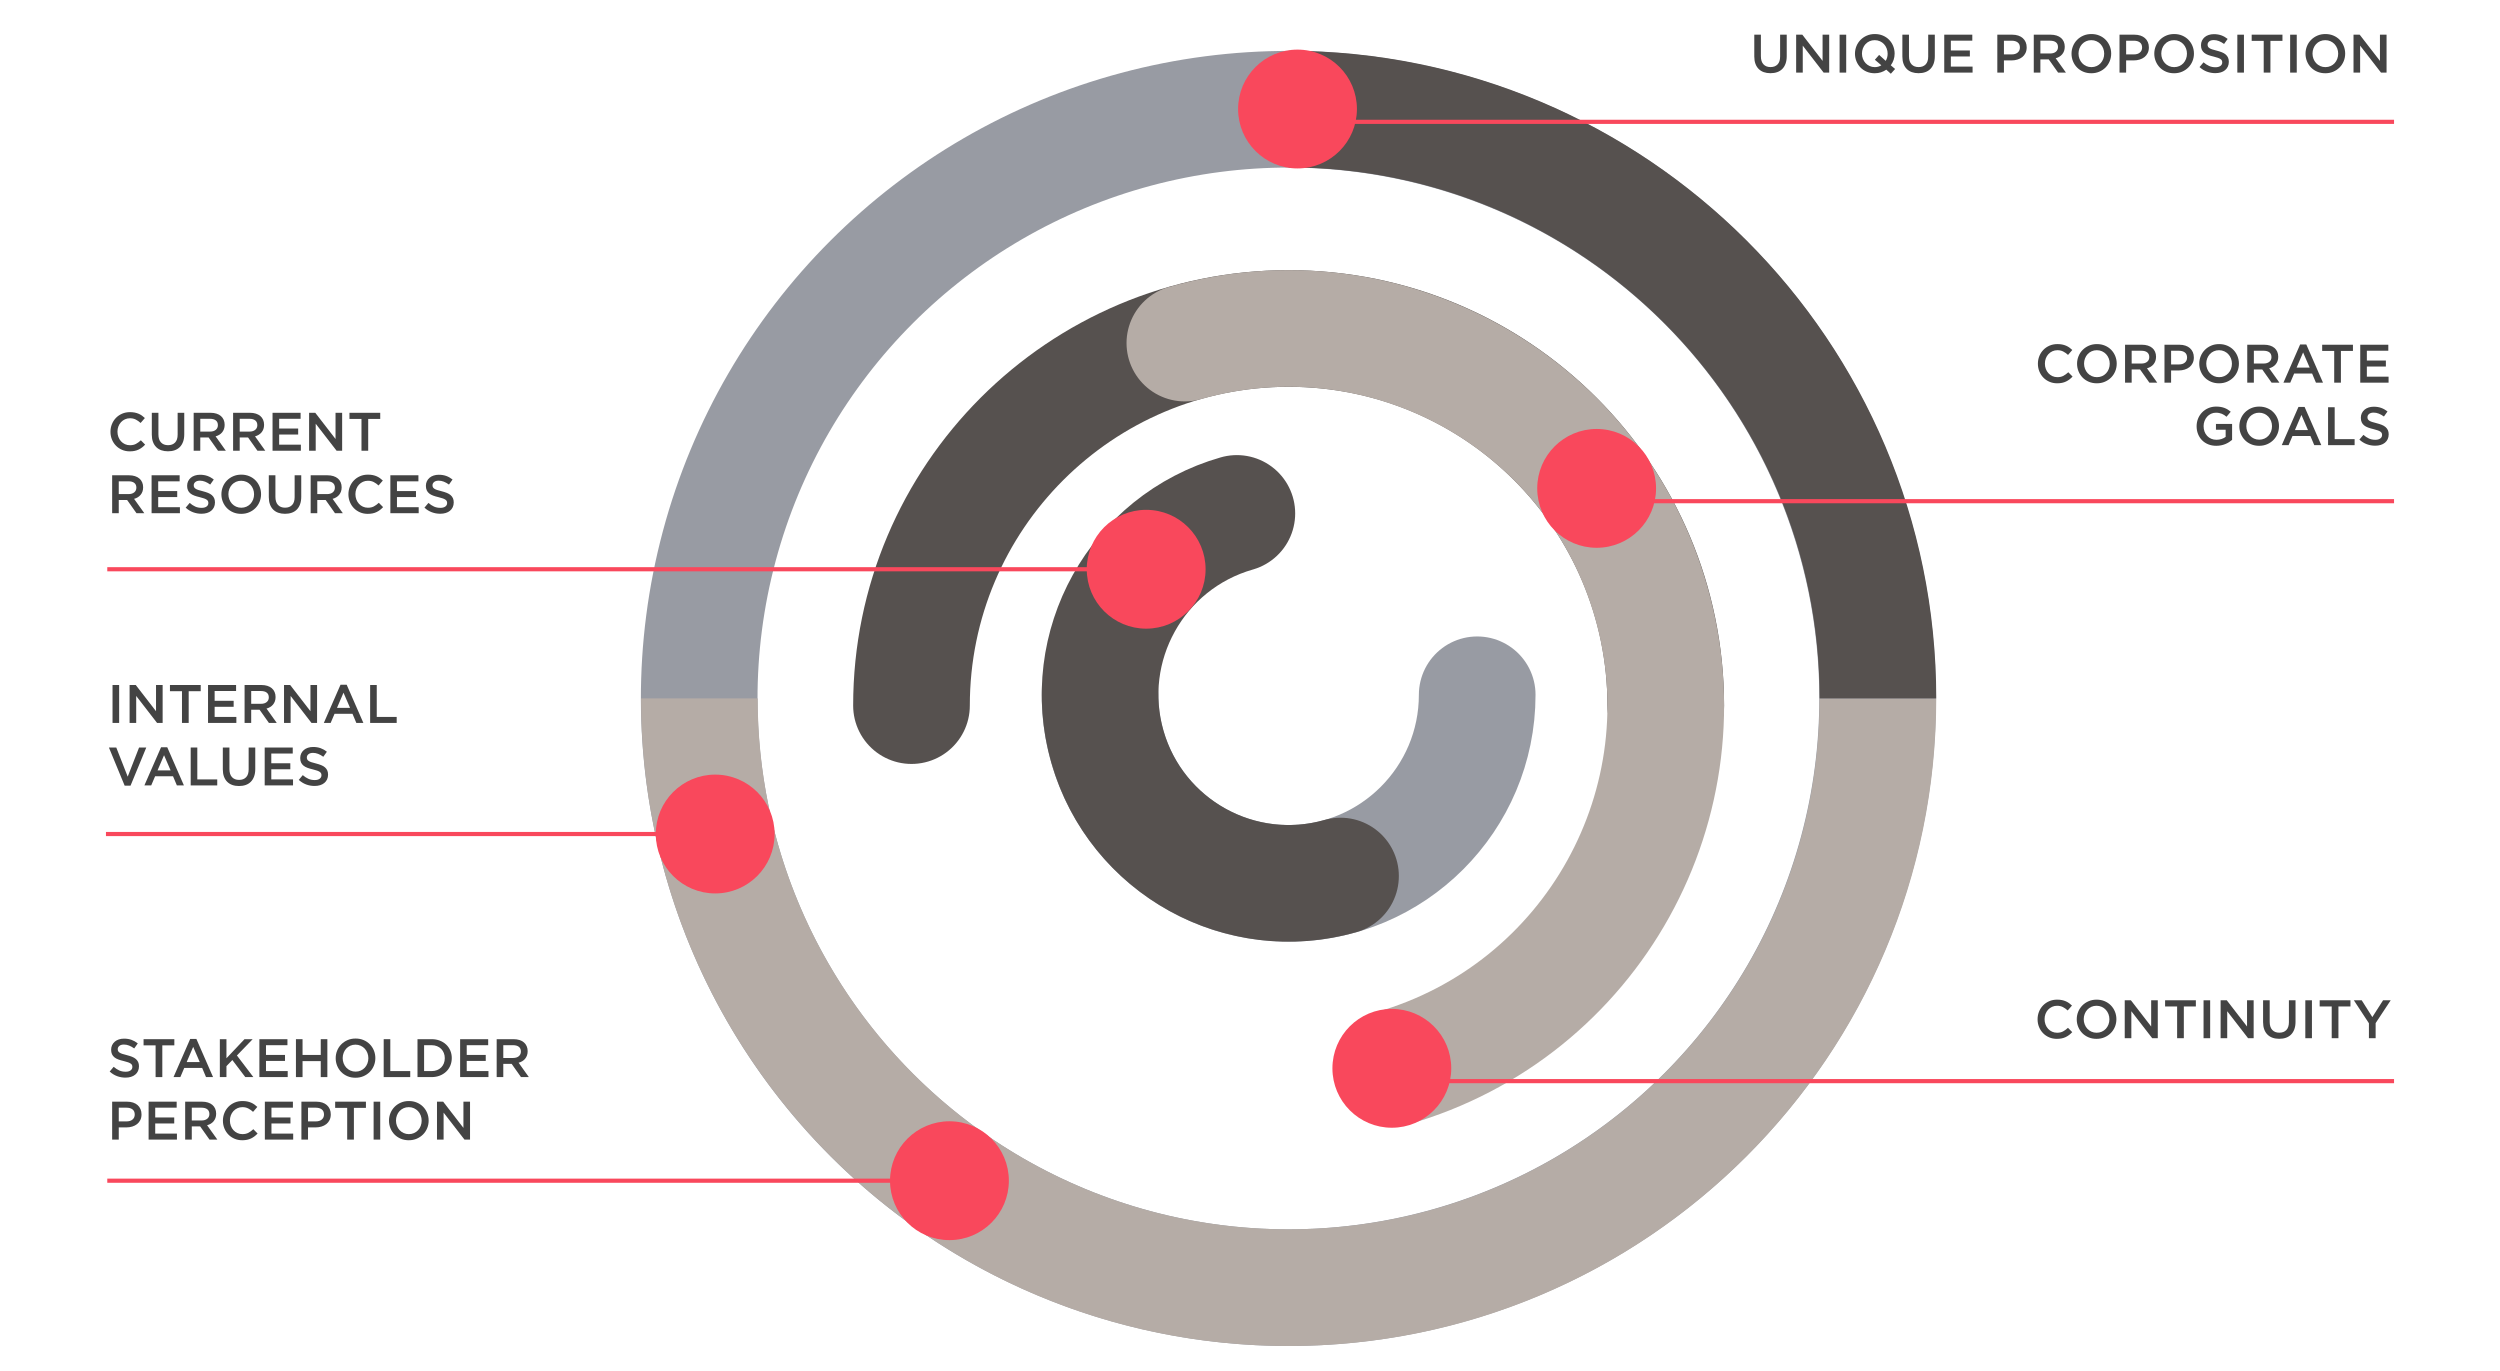 <?xml version="1.0" encoding="utf-8"?>
<!-- Generator: Adobe Illustrator 22.0.1, SVG Export Plug-In . SVG Version: 6.00 Build 0)  -->
<svg version="1.1" xmlns="http://www.w3.org/2000/svg" xmlns:xlink="http://www.w3.org/1999/xlink" x="0px" y="0px"
	 viewBox="0 0 600 329" style="enable-background:new 0 0 600 329;" xml:space="preserve">
<style type="text/css">
	.st0{clip-path:url(#SVGID_2_);fill:none;stroke:#989BA3;stroke-width:28;stroke-miterlimit:10;}
	.st1{clip-path:url(#SVGID_2_);fill:none;stroke:#B5ACA6;stroke-width:28;stroke-miterlimit:10;}
	.st2{clip-path:url(#SVGID_2_);fill:none;stroke:#56514F;stroke-width:28;stroke-miterlimit:10;}
	.st3{clip-path:url(#SVGID_2_);fill:none;stroke:#56514F;stroke-width:28;stroke-linecap:round;stroke-miterlimit:10;}
	.st4{clip-path:url(#SVGID_2_);fill:none;stroke:#B5ACA6;stroke-width:28;stroke-linecap:round;stroke-miterlimit:10;}
	.st5{clip-path:url(#SVGID_2_);fill:none;stroke:#989BA3;stroke-width:28;stroke-linecap:round;stroke-miterlimit:10;}
	.st6{clip-path:url(#SVGID_2_);fill:#F9485C;}
	.st7{clip-path:url(#SVGID_2_);fill:none;stroke:#F9485C;stroke-miterlimit:10;}
	.st8{fill:#434343;}
</style>
<g id="Layer_1">
	<g>
		<defs>
			<rect id="SVGID_1_" y="-163" width="600" height="600"/>
		</defs>
		<clipPath id="SVGID_2_">
			<use xlink:href="#SVGID_1_"  style="overflow:visible;"/>
		</clipPath>
		
			<ellipse transform="matrix(0.707 -0.707 0.707 0.707 -27.938 267.781)" class="st0" cx="309.271" cy="167.614" rx="141.428" ry="141.428"/>
		<path class="st1" d="M450.7,167.614c0,78.108-63.32,141.428-141.429,141.428s-141.428-63.32-141.428-141.428"/>
		<path class="st2" d="M309.272,26.186c78.108,0,141.429,63.319,141.429,141.429"/>
		<path class="st3" d="M218.757,169.346c0-49.99,40.524-90.514,90.515-90.514c49.989,0,90.513,40.524,90.513,90.514"/>
		<path class="st4" d="M284.367,82.341c48.063-13.741,98.167,14.083,111.908,62.147c13.741,48.063-14.083,98.167-62.146,111.908"
			/>
		<path class="st5" d="M354.528,166.748c0,24.995-20.263,45.257-45.257,45.257c-24.995,0-45.258-20.262-45.258-45.257"/>
		<path class="st3" d="M321.724,210.25c-24.032,6.871-49.084-7.041-55.954-31.073c-6.871-24.032,7.041-49.084,31.073-55.954"/>
		<path class="st6" d="M325.662,26.166c0,7.875-6.384,14.26-14.26,14.26c-7.875,0-14.26-6.385-14.26-14.26s6.385-14.26,14.26-14.26
			C319.278,11.906,325.662,18.291,325.662,26.166"/>
		<path class="st6" d="M242.126,283.368c0,7.875-6.385,14.26-14.261,14.26c-7.875,0-14.26-6.385-14.26-14.26
			c0-7.876,6.385-14.261,14.26-14.261C235.741,269.107,242.126,275.492,242.126,283.368"/>
		<path class="st6" d="M348.301,256.397c0,7.875-6.385,14.26-14.26,14.26c-7.876,0-14.26-6.385-14.26-14.26
			c0-7.876,6.384-14.26,14.26-14.26C341.916,242.137,348.301,248.52,348.301,256.397"/>
		<path class="st6" d="M397.455,117.21c0,7.875-6.384,14.26-14.26,14.26c-7.875,0-14.26-6.385-14.26-14.26s6.385-14.26,14.26-14.26
			C391.071,102.95,397.455,109.335,397.455,117.21"/>
		<path class="st6" d="M185.908,200.165c0,7.875-6.384,14.26-14.26,14.26c-7.875,0-14.26-6.385-14.26-14.26
			c0-7.876,6.385-14.26,14.26-14.26C179.524,185.905,185.908,192.289,185.908,200.165"/>
		<path class="st6" d="M289.342,136.62c0,7.875-6.385,14.26-14.26,14.26c-7.876,0-14.261-6.385-14.261-14.26
			s6.385-14.26,14.261-14.26C282.957,122.36,289.342,128.745,289.342,136.62"/>
		<line class="st7" x1="311.402" y1="29.24" x2="574.571" y2="29.24"/>
		<line class="st7" x1="383.195" y1="120.284" x2="574.571" y2="120.284"/>
		<line class="st7" x1="334.129" y1="259.471" x2="574.571" y2="259.471"/>
		<line class="st7" x1="25.747" y1="283.368" x2="221.419" y2="283.368"/>
		<line class="st7" x1="25.43" y1="200.165" x2="161.079" y2="200.165"/>
		<line class="st7" x1="25.747" y1="136.62" x2="270.691" y2="136.62"/>
	</g>
</g>
<g id="Layer_2">
	<g>
		<path class="st8" d="M428.815,13.486c0,0.676-0.094,1.27-0.28,1.781c-0.186,0.512-0.448,0.939-0.786,1.281
			s-0.747,0.598-1.228,0.767s-1.02,0.253-1.618,0.253c-0.59,0-1.123-0.085-1.6-0.253s-0.884-0.423-1.222-0.761
			s-0.598-0.756-0.78-1.254c-0.182-0.498-0.273-1.077-0.273-1.735V8.325h1.586v5.174
			c0,0.849,0.204,1.495,0.614,1.937c0.409,0.442,0.976,0.663,1.699,0.663c0.715,0,1.277-0.212,1.687-0.637
			c0.41-0.425,0.614-1.058,0.614-1.898V8.325h1.587V13.486z"/>
		<path class="st8" d="M437.42,8.325h1.586v9.1h-1.336l-5.008-6.474v6.474h-1.586V8.325h1.48l4.864,6.292V8.325z"
			/>
		<path class="st8" d="M443.088,8.325v9.1h-1.586V8.325H443.088z"/>
		<path class="st8" d="M454.827,16.554l-1.027,1.144l-1.092-0.975c-0.391,0.269-0.815,0.479-1.274,0.631
			c-0.459,0.151-0.958,0.227-1.495,0.227c-0.702,0-1.343-0.123-1.924-0.37s-1.079-0.583-1.495-1.008
			c-0.416-0.424-0.741-0.923-0.975-1.495c-0.234-0.572-0.352-1.179-0.352-1.82c0-0.641,0.117-1.248,0.352-1.82
			c0.233-0.572,0.564-1.073,0.988-1.502c0.424-0.429,0.927-0.769,1.508-1.02c0.58-0.252,1.222-0.377,1.924-0.377
			s1.343,0.123,1.924,0.37c0.581,0.247,1.079,0.583,1.495,1.008s0.741,0.923,0.975,1.495
			c0.234,0.572,0.352,1.179,0.352,1.82c0,0.52-0.08,1.019-0.24,1.495c-0.161,0.477-0.389,0.915-0.683,1.313
			L454.827,16.554z M449.965,14.344l1.027-1.17l1.572,1.43c0.156-0.243,0.273-0.509,0.352-0.8
			c0.078-0.29,0.117-0.596,0.117-0.916c0-0.442-0.076-0.86-0.228-1.254c-0.152-0.394-0.364-0.739-0.638-1.034
			c-0.273-0.294-0.6-0.528-0.981-0.702c-0.381-0.173-0.797-0.26-1.248-0.26c-0.45,0-0.864,0.085-1.241,0.253
			c-0.377,0.169-0.7,0.399-0.969,0.689c-0.269,0.29-0.478,0.633-0.63,1.027
			c-0.152,0.395-0.228,0.812-0.228,1.254s0.075,0.86,0.228,1.254c0.151,0.395,0.363,0.739,0.637,1.034
			c0.273,0.294,0.6,0.529,0.981,0.702c0.381,0.174,0.797,0.26,1.248,0.26c0.303,0,0.585-0.039,0.845-0.117
			c0.26-0.078,0.498-0.186,0.715-0.325L449.965,14.344z"/>
		<path class="st8" d="M464.356,13.486c0,0.676-0.094,1.27-0.28,1.781c-0.186,0.512-0.448,0.939-0.786,1.281
			s-0.747,0.598-1.228,0.767s-1.02,0.253-1.618,0.253c-0.59,0-1.123-0.085-1.6-0.253s-0.884-0.423-1.222-0.761
			s-0.598-0.756-0.78-1.254c-0.182-0.498-0.273-1.077-0.273-1.735V8.325h1.586v5.174
			c0,0.849,0.204,1.495,0.614,1.937c0.409,0.442,0.976,0.663,1.699,0.663c0.715,0,1.277-0.212,1.687-0.637
			c0.41-0.425,0.614-1.058,0.614-1.898V8.325h1.587V13.486z"/>
		<path class="st8" d="M473.352,9.768h-5.148v2.34h4.564v1.443h-4.564v2.431h5.213v1.443h-6.799V8.325h6.734V9.768z"
			/>
		<path class="st8" d="M486.116,12.732c-0.19,0.39-0.451,0.715-0.781,0.975c-0.33,0.26-0.717,0.457-1.16,0.591
			c-0.442,0.134-0.916,0.202-1.42,0.202h-1.812v2.925h-1.586V8.325h3.588c0.528,0,1.008,0.072,1.437,0.214
			c0.429,0.143,0.793,0.349,1.092,0.618c0.3,0.269,0.529,0.589,0.69,0.962c0.16,0.373,0.24,0.793,0.24,1.261
			C486.403,11.891,486.308,12.342,486.116,12.732z M484.244,10.179c-0.357-0.274-0.835-0.411-1.435-0.411h-1.865
			v3.289h1.865c0.608,0,1.09-0.15,1.441-0.45c0.352-0.3,0.528-0.698,0.528-1.194
			C484.778,10.864,484.601,10.453,484.244,10.179z"/>
		<path class="st8" d="M493.943,17.425l-2.243-3.172h-2.008v3.172h-1.586V8.325h4.056
			c0.52,0,0.99,0.067,1.411,0.202c0.42,0.134,0.775,0.325,1.065,0.572c0.291,0.247,0.514,0.551,0.67,0.91
			c0.156,0.36,0.234,0.761,0.234,1.203c0,0.381-0.055,0.721-0.163,1.02c-0.108,0.299-0.258,0.564-0.448,0.793
			s-0.418,0.425-0.683,0.585s-0.557,0.284-0.878,0.371l2.457,3.445H493.943z M493.422,10.153
			c-0.33-0.257-0.796-0.385-1.395-0.385h-2.334v3.068h2.348c0.573,0,1.03-0.139,1.369-0.418
			c0.339-0.278,0.509-0.653,0.509-1.123C493.918,10.79,493.752,10.41,493.422,10.153z"/>
		<path class="st8" d="M506.332,14.682c-0.233,0.572-0.564,1.073-0.987,1.502c-0.425,0.429-0.928,0.769-1.509,1.02
			c-0.58,0.252-1.222,0.377-1.924,0.377s-1.343-0.123-1.924-0.37s-1.079-0.583-1.495-1.008
			c-0.416-0.424-0.741-0.923-0.975-1.495c-0.234-0.572-0.352-1.179-0.352-1.82c0-0.641,0.117-1.248,0.352-1.82
			c0.233-0.572,0.564-1.073,0.988-1.502c0.424-0.429,0.927-0.769,1.508-1.02c0.58-0.252,1.222-0.377,1.924-0.377
			s1.343,0.123,1.924,0.37c0.581,0.247,1.079,0.583,1.495,1.008s0.741,0.923,0.975,1.495
			c0.234,0.572,0.352,1.179,0.352,1.82C506.684,13.503,506.566,14.11,506.332,14.682z M504.779,11.633
			c-0.152-0.394-0.364-0.739-0.638-1.034c-0.273-0.294-0.6-0.528-0.981-0.702
			c-0.381-0.173-0.797-0.26-1.248-0.26c-0.45,0-0.864,0.085-1.241,0.253c-0.377,0.169-0.7,0.399-0.969,0.689
			c-0.269,0.29-0.478,0.633-0.63,1.027c-0.152,0.395-0.228,0.812-0.228,1.254s0.075,0.86,0.228,1.254
			c0.151,0.395,0.363,0.739,0.637,1.034c0.273,0.294,0.6,0.529,0.981,0.702c0.381,0.174,0.797,0.26,1.248,0.26
			c0.45,0,0.864-0.085,1.241-0.253s0.7-0.398,0.969-0.689s0.478-0.633,0.631-1.027
			c0.151-0.394,0.228-0.812,0.228-1.254S504.931,12.028,504.779,11.633z"/>
		<path class="st8" d="M515.443,12.732c-0.19,0.39-0.451,0.715-0.781,0.975c-0.33,0.26-0.717,0.457-1.16,0.591
			c-0.442,0.134-0.916,0.202-1.42,0.202h-1.812v2.925h-1.586V8.325h3.588c0.528,0,1.008,0.072,1.437,0.214
			c0.429,0.143,0.793,0.349,1.092,0.618c0.3,0.269,0.529,0.589,0.69,0.962c0.16,0.373,0.24,0.793,0.24,1.261
			C515.731,11.891,515.635,12.342,515.443,12.732z M513.571,10.179c-0.357-0.274-0.835-0.411-1.435-0.411h-1.865
			v3.289h1.865c0.608,0,1.09-0.15,1.441-0.45c0.352-0.3,0.528-0.698,0.528-1.194
			C514.106,10.864,513.928,10.453,513.571,10.179z"/>
		<path class="st8" d="M526.195,14.682c-0.233,0.572-0.564,1.073-0.987,1.502c-0.425,0.429-0.928,0.769-1.509,1.02
			c-0.58,0.252-1.222,0.377-1.924,0.377s-1.343-0.123-1.924-0.37s-1.079-0.583-1.495-1.008
			c-0.416-0.424-0.741-0.923-0.975-1.495c-0.234-0.572-0.352-1.179-0.352-1.82c0-0.641,0.117-1.248,0.352-1.82
			c0.233-0.572,0.564-1.073,0.988-1.502c0.424-0.429,0.927-0.769,1.508-1.02c0.58-0.252,1.222-0.377,1.924-0.377
			s1.343,0.123,1.924,0.37c0.581,0.247,1.079,0.583,1.495,1.008s0.741,0.923,0.975,1.495
			c0.234,0.572,0.352,1.179,0.352,1.82C526.547,13.503,526.43,14.11,526.195,14.682z M524.643,11.633
			c-0.152-0.394-0.364-0.739-0.638-1.034c-0.273-0.294-0.6-0.528-0.981-0.702
			c-0.381-0.173-0.797-0.26-1.248-0.26c-0.45,0-0.864,0.085-1.241,0.253c-0.377,0.169-0.7,0.399-0.969,0.689
			c-0.269,0.29-0.478,0.633-0.63,1.027c-0.152,0.395-0.228,0.812-0.228,1.254s0.075,0.86,0.228,1.254
			c0.151,0.395,0.363,0.739,0.637,1.034c0.273,0.294,0.6,0.529,0.981,0.702c0.381,0.174,0.797,0.26,1.248,0.26
			c0.45,0,0.864-0.085,1.241-0.253s0.7-0.398,0.969-0.689s0.478-0.633,0.631-1.027
			c0.151-0.394,0.228-0.812,0.228-1.254S524.794,12.028,524.643,11.633z"/>
		<path class="st8" d="M529.914,11.172c0.06,0.13,0.171,0.252,0.332,0.364c0.16,0.113,0.382,0.217,0.664,0.312
			c0.283,0.096,0.642,0.195,1.076,0.299c0.477,0.121,0.901,0.255,1.27,0.403s0.675,0.327,0.919,0.54
			c0.243,0.212,0.428,0.46,0.554,0.741c0.126,0.282,0.19,0.613,0.19,0.995c0,0.434-0.08,0.819-0.239,1.157
			s-0.38,0.624-0.664,0.858c-0.283,0.234-0.624,0.412-1.022,0.533c-0.398,0.121-0.835,0.182-1.312,0.182
			c-0.702,0-1.374-0.119-2.016-0.357c-0.641-0.238-1.234-0.605-1.78-1.099l0.962-1.144
			c0.441,0.382,0.888,0.674,1.339,0.878c0.45,0.204,0.962,0.305,1.534,0.305c0.494,0,0.886-0.104,1.177-0.312
			c0.29-0.208,0.435-0.489,0.435-0.845c0-0.165-0.027-0.312-0.084-0.442c-0.057-0.13-0.161-0.249-0.314-0.357
			c-0.151-0.108-0.36-0.21-0.625-0.305c-0.266-0.095-0.61-0.195-1.036-0.299c-0.487-0.112-0.919-0.238-1.297-0.377
			s-0.695-0.312-0.951-0.52c-0.257-0.208-0.452-0.459-0.587-0.754c-0.135-0.294-0.202-0.654-0.202-1.079
			c0-0.398,0.077-0.76,0.232-1.085c0.154-0.325,0.367-0.605,0.638-0.838s0.597-0.414,0.978-0.54
			c0.38-0.126,0.796-0.189,1.246-0.189c0.668,0,1.268,0.098,1.801,0.292s1.033,0.479,1.502,0.852l-0.858,1.209
			c-0.416-0.303-0.828-0.535-1.235-0.695c-0.407-0.161-0.818-0.241-1.234-0.241c-0.468,0-0.832,0.106-1.092,0.318
			c-0.261,0.212-0.391,0.47-0.391,0.773C529.822,10.886,529.852,11.042,529.914,11.172z"/>
		<path class="st8" d="M538.546,8.325v9.1H536.96V8.325H538.546z"/>
		<path class="st8" d="M544.902,17.425h-1.611V9.807h-2.887V8.325h7.385v1.482h-2.887V17.425z"/>
		<path class="st8" d="M551.221,8.325v9.1h-1.586V8.325H551.221z"/>
		<path class="st8" d="M562.491,14.682c-0.233,0.572-0.564,1.073-0.987,1.502c-0.425,0.429-0.928,0.769-1.509,1.02
			c-0.58,0.252-1.222,0.377-1.924,0.377s-1.343-0.123-1.924-0.37s-1.079-0.583-1.495-1.008
			c-0.416-0.424-0.741-0.923-0.975-1.495c-0.234-0.572-0.352-1.179-0.352-1.82c0-0.641,0.117-1.248,0.352-1.82
			c0.233-0.572,0.564-1.073,0.988-1.502c0.424-0.429,0.927-0.769,1.508-1.02c0.58-0.252,1.222-0.377,1.924-0.377
			s1.343,0.123,1.924,0.37c0.581,0.247,1.079,0.583,1.495,1.008s0.741,0.923,0.975,1.495
			c0.234,0.572,0.352,1.179,0.352,1.82C562.843,13.503,562.726,14.11,562.491,14.682z M560.938,11.633
			c-0.152-0.394-0.364-0.739-0.638-1.034c-0.273-0.294-0.6-0.528-0.981-0.702
			c-0.381-0.173-0.797-0.26-1.248-0.26c-0.45,0-0.864,0.085-1.241,0.253c-0.377,0.169-0.7,0.399-0.969,0.689
			c-0.269,0.29-0.478,0.633-0.63,1.027c-0.152,0.395-0.228,0.812-0.228,1.254s0.075,0.86,0.228,1.254
			c0.151,0.395,0.363,0.739,0.637,1.034c0.273,0.294,0.6,0.529,0.981,0.702c0.381,0.174,0.797,0.26,1.248,0.26
			c0.45,0,0.864-0.085,1.241-0.253s0.7-0.398,0.969-0.689s0.478-0.633,0.631-1.027
			c0.151-0.394,0.228-0.812,0.228-1.254S561.09,12.028,560.938,11.633z"/>
		<path class="st8" d="M571.188,8.325h1.586v9.1h-1.336l-5.008-6.474v6.474h-1.586V8.325h1.48l4.864,6.292V8.325z"
			/>
	</g>
	<g>
		<path class="st8" d="M496.683,91.05c-0.256,0.195-0.531,0.364-0.825,0.507c-0.295,0.143-0.618,0.252-0.969,0.325
			c-0.352,0.074-0.739,0.11-1.164,0.11c-0.667,0-1.282-0.121-1.846-0.364s-1.051-0.574-1.462-0.995
			c-0.412-0.42-0.735-0.916-0.969-1.488c-0.234-0.572-0.352-1.188-0.352-1.846c0-0.65,0.115-1.261,0.345-1.833
			c0.23-0.572,0.553-1.072,0.969-1.502c0.416-0.429,0.91-0.767,1.481-1.014c0.572-0.247,1.205-0.37,1.898-0.37
			c0.416,0,0.795,0.035,1.138,0.104c0.342,0.069,0.656,0.167,0.942,0.292s0.55,0.275,0.793,0.448
			c0.242,0.174,0.473,0.364,0.69,0.572l-1.027,1.183c-0.364-0.338-0.75-0.611-1.157-0.819s-0.871-0.312-1.391-0.312
			c-0.434,0-0.835,0.085-1.203,0.253c-0.368,0.169-0.686,0.399-0.955,0.689c-0.269,0.29-0.477,0.631-0.624,1.02
			c-0.147,0.39-0.221,0.81-0.221,1.261s0.073,0.873,0.221,1.268s0.355,0.739,0.624,1.033
			c0.269,0.295,0.587,0.527,0.955,0.696s0.769,0.253,1.203,0.253c0.555,0,1.031-0.106,1.43-0.318
			s0.793-0.5,1.183-0.865l1.027,1.04C497.183,90.632,496.938,90.856,496.683,91.05z"/>
		<path class="st8" d="M507.661,89.094c-0.233,0.572-0.564,1.073-0.987,1.502c-0.425,0.429-0.928,0.769-1.509,1.02
			c-0.58,0.252-1.222,0.377-1.924,0.377s-1.343-0.123-1.924-0.37s-1.079-0.583-1.495-1.008
			c-0.416-0.424-0.741-0.923-0.975-1.495c-0.234-0.572-0.352-1.179-0.352-1.82c0-0.641,0.117-1.248,0.352-1.82
			c0.233-0.572,0.564-1.073,0.988-1.502c0.424-0.429,0.927-0.769,1.508-1.02c0.58-0.252,1.222-0.377,1.924-0.377
			s1.343,0.123,1.924,0.37c0.581,0.247,1.079,0.583,1.495,1.008s0.741,0.923,0.975,1.495
			c0.234,0.572,0.352,1.179,0.352,1.82C508.013,87.915,507.896,88.522,507.661,89.094z M506.108,86.045
			c-0.152-0.394-0.364-0.739-0.638-1.034c-0.273-0.294-0.6-0.528-0.981-0.702
			c-0.381-0.173-0.797-0.26-1.248-0.26c-0.45,0-0.864,0.085-1.241,0.253c-0.377,0.169-0.7,0.399-0.969,0.689
			c-0.269,0.29-0.478,0.633-0.63,1.027c-0.152,0.395-0.228,0.812-0.228,1.254s0.075,0.86,0.228,1.254
			c0.151,0.395,0.363,0.739,0.637,1.034c0.273,0.294,0.6,0.529,0.981,0.702c0.381,0.174,0.797,0.26,1.248,0.26
			c0.45,0,0.864-0.085,1.241-0.253s0.7-0.398,0.969-0.689s0.478-0.633,0.631-1.027
			c0.151-0.394,0.228-0.812,0.228-1.254S506.26,86.44,506.108,86.045z"/>
		<path class="st8" d="M515.851,91.837l-2.243-3.172h-2.008v3.172h-1.586v-9.1h4.056
			c0.52,0,0.99,0.067,1.411,0.202c0.42,0.134,0.775,0.325,1.065,0.572c0.291,0.247,0.514,0.551,0.67,0.91
			c0.156,0.36,0.234,0.761,0.234,1.203c0,0.381-0.055,0.721-0.163,1.02c-0.108,0.299-0.258,0.564-0.448,0.793
			s-0.418,0.425-0.683,0.585s-0.557,0.284-0.878,0.371l2.457,3.445H515.851z M515.329,84.565
			c-0.33-0.257-0.796-0.385-1.395-0.385h-2.334v3.068h2.348c0.573,0,1.03-0.139,1.369-0.418
			c0.339-0.278,0.509-0.653,0.509-1.123C515.825,85.203,515.659,84.822,515.329,84.565z"/>
		<path class="st8" d="M526.236,87.144c-0.19,0.39-0.451,0.715-0.781,0.975c-0.33,0.26-0.717,0.457-1.16,0.591
			c-0.442,0.134-0.916,0.202-1.42,0.202h-1.812v2.925h-1.586v-9.1h3.588c0.528,0,1.008,0.072,1.437,0.214
			c0.429,0.143,0.793,0.349,1.092,0.618c0.3,0.269,0.529,0.589,0.69,0.962c0.16,0.373,0.24,0.793,0.24,1.261
			C526.523,86.303,526.428,86.754,526.236,87.144z M524.364,84.591c-0.357-0.274-0.835-0.411-1.435-0.411h-1.865
			v3.289h1.865c0.608,0,1.09-0.15,1.441-0.45c0.352-0.3,0.528-0.698,0.528-1.194
			C524.898,85.276,524.721,84.865,524.364,84.591z"/>
		<path class="st8" d="M536.988,89.094c-0.233,0.572-0.564,1.073-0.987,1.502c-0.425,0.429-0.928,0.769-1.509,1.02
			c-0.58,0.252-1.222,0.377-1.924,0.377s-1.343-0.123-1.924-0.37s-1.079-0.583-1.495-1.008
			c-0.416-0.424-0.741-0.923-0.975-1.495c-0.234-0.572-0.352-1.179-0.352-1.82c0-0.641,0.117-1.248,0.352-1.82
			c0.233-0.572,0.564-1.073,0.988-1.502c0.424-0.429,0.927-0.769,1.508-1.02c0.58-0.252,1.222-0.377,1.924-0.377
			s1.343,0.123,1.924,0.37c0.581,0.247,1.079,0.583,1.495,1.008s0.741,0.923,0.975,1.495
			c0.234,0.572,0.352,1.179,0.352,1.82C537.34,87.915,537.223,88.522,536.988,89.094z M535.436,86.045
			c-0.152-0.394-0.364-0.739-0.638-1.034c-0.273-0.294-0.6-0.528-0.981-0.702
			c-0.381-0.173-0.797-0.26-1.248-0.26c-0.45,0-0.864,0.085-1.241,0.253c-0.377,0.169-0.7,0.399-0.969,0.689
			c-0.269,0.29-0.478,0.633-0.63,1.027c-0.152,0.395-0.228,0.812-0.228,1.254s0.075,0.86,0.228,1.254
			c0.151,0.395,0.363,0.739,0.637,1.034c0.273,0.294,0.6,0.529,0.981,0.702c0.381,0.174,0.797,0.26,1.248,0.26
			c0.45,0,0.864-0.085,1.241-0.253s0.7-0.398,0.969-0.689s0.478-0.633,0.631-1.027
			c0.151-0.394,0.228-0.812,0.228-1.254S535.587,86.44,535.436,86.045z"/>
		<path class="st8" d="M545.179,91.837l-2.243-3.172h-2.008v3.172h-1.586v-9.1h4.056
			c0.52,0,0.99,0.067,1.411,0.202c0.42,0.134,0.775,0.325,1.065,0.572c0.291,0.247,0.514,0.551,0.67,0.91
			c0.156,0.36,0.234,0.761,0.234,1.203c0,0.381-0.055,0.721-0.163,1.02c-0.108,0.299-0.258,0.564-0.448,0.793
			s-0.418,0.425-0.683,0.585s-0.557,0.284-0.878,0.371l2.457,3.445H545.179z M544.657,84.565
			c-0.33-0.257-0.796-0.385-1.395-0.385h-2.334v3.068h2.348c0.573,0,1.03-0.139,1.369-0.418
			c0.339-0.278,0.509-0.653,0.509-1.123C545.153,85.203,544.987,84.822,544.657,84.565z"/>
		<path class="st8" d="M557.516,91.837h-1.69l-0.924-2.197h-4.303l-0.935,2.197h-1.639l4.004-9.165h1.482
			L557.516,91.837z M552.745,84.583l-1.56,3.64h3.133L552.745,84.583z"/>
		<path class="st8" d="M561.818,91.837h-1.611v-7.618h-2.887v-1.482h7.385v1.482h-2.887V91.837z"/>
		<path class="st8" d="M573.193,84.18h-5.148V86.52h4.564v1.443h-4.564v2.431h5.213v1.443h-6.799v-9.1h6.734V84.18
			z"/>
		<path class="st8" d="M534.954,106.122c-0.273,0.173-0.567,0.325-0.884,0.455c-0.316,0.13-0.656,0.232-1.02,0.305
			c-0.364,0.074-0.745,0.11-1.144,0.11c-0.711,0-1.356-0.119-1.938-0.357c-0.58-0.238-1.077-0.567-1.488-0.988
			c-0.412-0.42-0.731-0.916-0.955-1.489c-0.226-0.572-0.339-1.191-0.339-1.859c0-0.641,0.115-1.248,0.345-1.82
			c0.23-0.572,0.553-1.073,0.969-1.502c0.416-0.429,0.912-0.769,1.488-1.02s1.207-0.377,1.892-0.377
			c0.398,0,0.761,0.028,1.086,0.085c0.324,0.056,0.626,0.136,0.903,0.24s0.539,0.232,0.786,0.384
			c0.247,0.151,0.487,0.327,0.722,0.526l-1.014,1.209c-0.174-0.147-0.352-0.282-0.533-0.403
			c-0.183-0.122-0.373-0.223-0.572-0.306c-0.199-0.082-0.418-0.147-0.656-0.195c-0.238-0.048-0.501-0.072-0.787-0.072
			c-0.416,0-0.804,0.085-1.163,0.254s-0.672,0.401-0.935,0.697c-0.265,0.295-0.473,0.638-0.624,1.029
			c-0.152,0.391-0.228,0.808-0.228,1.25c0,0.469,0.073,0.903,0.221,1.303s0.357,0.745,0.631,1.036
			c0.273,0.291,0.598,0.519,0.975,0.684c0.377,0.165,0.8,0.247,1.268,0.247c0.434,0,0.839-0.063,1.216-0.19
			s0.704-0.294,0.981-0.503v-1.712h-2.327v-1.391h3.874v3.822C535.477,105.767,535.227,105.949,534.954,106.122z"/>
		<path class="st8" d="M546.608,104.094c-0.233,0.572-0.564,1.073-0.987,1.502c-0.425,0.429-0.928,0.769-1.509,1.02
			c-0.58,0.252-1.222,0.377-1.924,0.377s-1.343-0.123-1.924-0.37s-1.079-0.583-1.495-1.008
			c-0.416-0.424-0.741-0.923-0.975-1.495c-0.234-0.572-0.352-1.179-0.352-1.82c0-0.641,0.117-1.248,0.352-1.82
			c0.233-0.572,0.564-1.073,0.988-1.502c0.424-0.429,0.927-0.769,1.508-1.02c0.58-0.252,1.222-0.377,1.924-0.377
			s1.343,0.123,1.924,0.37c0.581,0.247,1.079,0.583,1.495,1.008s0.741,0.923,0.975,1.495
			c0.234,0.572,0.352,1.179,0.352,1.82C546.96,102.915,546.843,103.522,546.608,104.094z M545.056,101.045
			c-0.152-0.394-0.364-0.739-0.638-1.034c-0.273-0.294-0.6-0.528-0.981-0.702
			c-0.381-0.173-0.797-0.26-1.248-0.26c-0.45,0-0.864,0.085-1.241,0.253c-0.377,0.169-0.7,0.399-0.969,0.689
			c-0.269,0.29-0.478,0.633-0.63,1.027c-0.152,0.395-0.228,0.812-0.228,1.254s0.075,0.86,0.228,1.254
			c0.151,0.395,0.363,0.739,0.637,1.034c0.273,0.294,0.6,0.529,0.981,0.702c0.381,0.174,0.797,0.26,1.248,0.26
			c0.45,0,0.864-0.085,1.241-0.253s0.7-0.398,0.969-0.689s0.478-0.633,0.631-1.027
			c0.151-0.394,0.228-0.812,0.228-1.254S545.207,101.44,545.056,101.045z"/>
		<path class="st8" d="M557.112,106.837h-1.69l-0.924-2.197h-4.303l-0.935,2.197h-1.639l4.004-9.165h1.482
			L557.112,106.837z M552.342,99.583l-1.56,3.64h3.133L552.342,99.583z"/>
		<path class="st8" d="M558.737,97.737h1.586v7.657h4.784v1.443h-6.37V97.737z"/>
		<path class="st8" d="M568.28,100.584c0.06,0.13,0.171,0.252,0.332,0.364c0.16,0.113,0.382,0.217,0.664,0.312
			c0.283,0.096,0.642,0.195,1.076,0.299c0.477,0.121,0.901,0.255,1.27,0.403s0.675,0.327,0.919,0.54
			c0.243,0.212,0.428,0.46,0.554,0.741c0.126,0.282,0.19,0.613,0.19,0.995c0,0.434-0.08,0.819-0.239,1.157
			s-0.38,0.624-0.664,0.858c-0.283,0.234-0.624,0.412-1.022,0.533c-0.398,0.121-0.835,0.182-1.312,0.182
			c-0.702,0-1.374-0.119-2.016-0.357c-0.641-0.238-1.234-0.605-1.78-1.099l0.962-1.144
			c0.441,0.382,0.888,0.674,1.339,0.878c0.45,0.204,0.962,0.305,1.534,0.305c0.494,0,0.886-0.104,1.177-0.312
			c0.29-0.208,0.435-0.489,0.435-0.845c0-0.165-0.027-0.312-0.084-0.442c-0.057-0.13-0.161-0.249-0.314-0.357
			c-0.151-0.108-0.36-0.21-0.625-0.305c-0.266-0.095-0.61-0.195-1.036-0.299c-0.487-0.112-0.919-0.238-1.297-0.377
			s-0.695-0.312-0.951-0.52c-0.257-0.208-0.452-0.459-0.587-0.754c-0.135-0.294-0.202-0.654-0.202-1.079
			c0-0.398,0.077-0.76,0.232-1.085c0.154-0.325,0.367-0.605,0.638-0.838s0.597-0.414,0.978-0.54
			c0.38-0.126,0.796-0.189,1.246-0.189c0.668,0,1.268,0.098,1.801,0.292s1.033,0.479,1.502,0.852l-0.858,1.209
			c-0.416-0.303-0.828-0.535-1.235-0.695c-0.407-0.161-0.818-0.241-1.234-0.241c-0.468,0-0.832,0.106-1.092,0.318
			c-0.261,0.212-0.391,0.47-0.391,0.773C568.188,100.298,568.219,100.454,568.28,100.584z"/>
	</g>
	<g>
		<path class="st8" d="M496.606,248.383c-0.256,0.195-0.531,0.364-0.825,0.508c-0.295,0.143-0.618,0.251-0.969,0.324
			c-0.352,0.074-0.739,0.11-1.164,0.11c-0.667,0-1.282-0.121-1.846-0.363c-0.564-0.243-1.051-0.574-1.462-0.995
			c-0.412-0.42-0.735-0.916-0.969-1.488c-0.234-0.572-0.352-1.188-0.352-1.846c0-0.65,0.115-1.261,0.345-1.833
			s0.553-1.072,0.969-1.502c0.416-0.429,0.91-0.767,1.481-1.014c0.572-0.247,1.205-0.37,1.898-0.37
			c0.416,0,0.795,0.034,1.138,0.103c0.342,0.069,0.656,0.167,0.942,0.293c0.286,0.125,0.55,0.274,0.793,0.448
			c0.242,0.174,0.473,0.364,0.69,0.572l-1.027,1.183c-0.364-0.338-0.75-0.611-1.157-0.819
			s-0.871-0.311-1.391-0.311c-0.434,0-0.835,0.084-1.203,0.253c-0.368,0.17-0.686,0.399-0.955,0.69
			s-0.477,0.631-0.624,1.02s-0.221,0.81-0.221,1.261c0,0.451,0.073,0.873,0.221,1.268s0.355,0.739,0.624,1.033
			c0.269,0.295,0.587,0.527,0.955,0.696s0.769,0.253,1.203,0.253c0.555,0,1.031-0.105,1.43-0.318
			c0.398-0.212,0.793-0.5,1.183-0.864l1.027,1.04C497.106,247.965,496.861,248.189,496.606,248.383z"/>
		<path class="st8" d="M507.584,246.427c-0.233,0.572-0.564,1.072-0.987,1.501c-0.425,0.43-0.928,0.769-1.509,1.02
			c-0.58,0.252-1.222,0.377-1.924,0.377s-1.343-0.123-1.924-0.37s-1.079-0.583-1.495-1.008
			c-0.416-0.424-0.741-0.923-0.975-1.494c-0.234-0.572-0.352-1.179-0.352-1.82s0.117-1.248,0.352-1.82
			c0.233-0.572,0.564-1.072,0.988-1.501c0.424-0.43,0.927-0.769,1.508-1.02c0.58-0.252,1.222-0.377,1.924-0.377
			s1.343,0.123,1.924,0.37s1.079,0.583,1.495,1.008s0.741,0.923,0.975,1.495c0.234,0.571,0.352,1.179,0.352,1.819
			C507.935,245.248,507.818,245.855,507.584,246.427z M506.031,243.378c-0.152-0.394-0.364-0.738-0.638-1.033
			c-0.273-0.295-0.6-0.528-0.981-0.702c-0.381-0.173-0.797-0.26-1.248-0.26c-0.45,0-0.864,0.084-1.241,0.253
			c-0.377,0.17-0.7,0.399-0.969,0.69s-0.478,0.633-0.63,1.027c-0.152,0.395-0.228,0.812-0.228,1.254
			c0,0.442,0.075,0.86,0.228,1.255c0.151,0.395,0.363,0.739,0.637,1.033c0.273,0.295,0.6,0.529,0.981,0.702
			c0.381,0.174,0.797,0.26,1.248,0.26c0.45,0,0.864-0.084,1.241-0.253s0.7-0.398,0.969-0.69
			c0.269-0.29,0.478-0.633,0.631-1.027c0.151-0.394,0.228-0.812,0.228-1.254
			C506.259,244.19,506.183,243.773,506.031,243.378z"/>
		<path class="st8" d="M516.28,240.069h1.586v9.101h-1.336l-5.008-6.475v6.475h-1.586v-9.101h1.48l4.864,6.292
			V240.069z"/>
		<path class="st8" d="M524.119,249.17h-1.611v-7.618h-2.887v-1.482h7.385v1.482h-2.887V249.17z"/>
		<path class="st8" d="M530.438,240.069v9.101h-1.586v-9.101H530.438z"/>
		<path class="st8" d="M539.29,240.069h1.586v9.101H539.54l-5.008-6.475v6.475h-1.586v-9.101h1.48l4.864,6.292V240.069z
			"/>
		<path class="st8" d="M550.926,245.231c0,0.676-0.094,1.27-0.28,1.781s-0.448,0.939-0.786,1.28
			c-0.338,0.343-0.747,0.599-1.228,0.768s-1.02,0.253-1.618,0.253c-0.59,0-1.123-0.084-1.6-0.253
			s-0.884-0.423-1.222-0.761s-0.598-0.756-0.78-1.255c-0.182-0.498-0.273-1.076-0.273-1.735v-5.239h1.586v5.175
			c0,0.849,0.204,1.494,0.614,1.937c0.409,0.442,0.976,0.663,1.699,0.663c0.715,0,1.277-0.212,1.687-0.637
			c0.41-0.425,0.614-1.058,0.614-1.898v-5.239h1.587V245.231z"/>
		<path class="st8" d="M554.864,240.069v9.101h-1.586v-9.101H554.864z"/>
		<path class="st8" d="M561.221,249.17h-1.611v-7.618h-2.887v-1.482h7.385v1.482h-2.887V249.17z"/>
		<path class="st8" d="M570.152,249.17H568.54v-3.588l-3.613-5.513h1.885l2.548,4.03l2.574-4.03h1.833l-3.614,5.474
			V249.17z"/>
	</g>
	<g>
		<path class="st8" d="M28.348,252.25c0.06,0.13,0.171,0.252,0.332,0.364c0.16,0.112,0.382,0.217,0.664,0.311
			c0.283,0.096,0.642,0.195,1.076,0.3c0.477,0.121,0.901,0.255,1.27,0.402s0.675,0.327,0.919,0.54
			c0.243,0.212,0.428,0.459,0.554,0.74c0.126,0.282,0.19,0.613,0.19,0.995c0,0.434-0.08,0.819-0.239,1.157
			s-0.38,0.624-0.664,0.857c-0.283,0.234-0.624,0.412-1.022,0.533c-0.398,0.121-0.835,0.182-1.312,0.182
			c-0.702,0-1.374-0.119-2.016-0.357c-0.641-0.238-1.234-0.605-1.78-1.099l0.962-1.144
			c0.441,0.382,0.888,0.674,1.339,0.878c0.45,0.203,0.962,0.305,1.534,0.305c0.494,0,0.886-0.103,1.177-0.311
			c0.29-0.208,0.435-0.489,0.435-0.845c0-0.165-0.027-0.312-0.084-0.442s-0.161-0.249-0.314-0.357
			c-0.151-0.108-0.36-0.21-0.625-0.306c-0.266-0.095-0.61-0.195-1.036-0.299c-0.487-0.112-0.919-0.238-1.297-0.377
			s-0.695-0.312-0.951-0.52c-0.257-0.208-0.452-0.459-0.587-0.754c-0.135-0.294-0.202-0.654-0.202-1.079
			c0-0.398,0.077-0.76,0.232-1.085c0.154-0.325,0.367-0.605,0.638-0.839c0.271-0.233,0.597-0.413,0.978-0.539
			c0.38-0.126,0.796-0.189,1.246-0.189c0.668,0,1.268,0.098,1.801,0.292c0.533,0.195,1.033,0.479,1.502,0.852
			l-0.858,1.209c-0.416-0.303-0.828-0.535-1.235-0.695s-0.818-0.24-1.234-0.24c-0.468,0-0.832,0.106-1.092,0.318
			c-0.261,0.212-0.391,0.47-0.391,0.773C28.256,251.964,28.286,252.12,28.348,252.25z"/>
		<path class="st8" d="M38.955,258.503h-1.611v-7.618H34.457v-1.481h7.385v1.481h-2.887V258.503z"/>
		<path class="st8" d="M51.136,258.503h-1.69l-0.924-2.196h-4.303l-0.935,2.196h-1.639l4.004-9.165h1.482
			L51.136,258.503z M46.365,251.249l-1.56,3.641h3.133L46.365,251.249z"/>
		<path class="st8" d="M60.808,258.503h-1.937l-3.107-4.095l-1.417,1.456v2.639h-1.586v-9.1h1.586v4.576l4.329-4.576
			h1.963l-3.783,3.913L60.808,258.503z"/>
		<path class="st8" d="M68.985,250.846h-5.148v2.341h4.564v1.442h-4.564v2.432h5.213v1.442H62.251v-9.1h6.734
			V250.846z"/>
		<path class="st8" d="M72.611,254.668v3.835h-1.586v-9.1h1.586v3.783h4.368v-3.783h1.586v9.1h-1.586v-3.835H72.611z
			"/>
		<path class="st8" d="M89.732,255.76c-0.233,0.572-0.564,1.073-0.987,1.502c-0.425,0.429-0.928,0.769-1.509,1.02
			c-0.58,0.251-1.222,0.377-1.924,0.377s-1.343-0.123-1.924-0.37s-1.079-0.583-1.495-1.008s-0.741-0.923-0.975-1.495
			c-0.234-0.572-0.352-1.179-0.352-1.82c0-0.641,0.117-1.248,0.352-1.819c0.233-0.572,0.564-1.073,0.988-1.502
			c0.424-0.429,0.927-0.769,1.508-1.02c0.58-0.251,1.222-0.377,1.924-0.377s1.343,0.124,1.924,0.37
			c0.581,0.247,1.079,0.583,1.495,1.008s0.741,0.923,0.975,1.495c0.234,0.572,0.352,1.179,0.352,1.82
			S89.967,255.189,89.732,255.76z M88.18,252.712c-0.152-0.395-0.364-0.739-0.638-1.034
			c-0.273-0.294-0.6-0.528-0.981-0.701c-0.381-0.174-0.797-0.261-1.248-0.261c-0.45,0-0.864,0.085-1.241,0.254
			s-0.7,0.398-0.969,0.689c-0.269,0.291-0.478,0.633-0.63,1.027c-0.152,0.395-0.228,0.812-0.228,1.255
			c0,0.441,0.075,0.86,0.228,1.254c0.151,0.395,0.363,0.739,0.637,1.034c0.273,0.294,0.6,0.528,0.981,0.701
			c0.381,0.174,0.797,0.261,1.248,0.261c0.45,0,0.864-0.085,1.241-0.254s0.7-0.398,0.969-0.689
			c0.269-0.291,0.478-0.633,0.631-1.027c0.151-0.395,0.228-0.812,0.228-1.255
			C88.407,253.524,88.331,253.106,88.18,252.712z"/>
		<path class="st8" d="M92.086,249.403h1.586v7.657h4.784v1.442h-6.37V249.403z"/>
		<path class="st8" d="M108.075,255.74c-0.233,0.56-0.565,1.043-0.994,1.45c-0.43,0.407-0.94,0.728-1.534,0.962
			c-0.594,0.233-1.246,0.351-1.956,0.351h-3.394v-9.1h3.394c0.71,0,1.362,0.115,1.956,0.345
			s1.105,0.548,1.534,0.955c0.429,0.407,0.761,0.889,0.994,1.443c0.234,0.555,0.352,1.152,0.352,1.794
			S108.31,255.182,108.075,255.74z M106.522,252.72c-0.152-0.379-0.365-0.707-0.639-0.985
			c-0.274-0.279-0.606-0.496-0.997-0.653c-0.392-0.156-0.826-0.235-1.304-0.235h-1.799v6.215h1.799
			c0.477,0,0.912-0.076,1.304-0.229c0.391-0.152,0.723-0.365,0.997-0.64c0.273-0.274,0.486-0.601,0.639-0.98
			c0.151-0.379,0.228-0.794,0.228-1.247C106.749,253.514,106.673,253.099,106.522,252.72z"/>
		<path class="st8" d="M117.163,250.846h-5.148v2.341h4.564v1.442h-4.564v2.432h5.213v1.442h-6.799v-9.1h6.734
			V250.846z"/>
		<path class="st8" d="M125.04,258.503l-2.243-3.172h-2.008v3.172h-1.586v-9.1h4.056
			c0.52,0,0.99,0.067,1.411,0.201c0.42,0.135,0.775,0.325,1.065,0.572c0.291,0.247,0.514,0.551,0.67,0.91
			s0.234,0.761,0.234,1.202c0,0.382-0.055,0.722-0.163,1.02s-0.258,0.564-0.448,0.793s-0.418,0.425-0.683,0.585
			s-0.557,0.284-0.878,0.371l2.457,3.444H125.04z M124.519,251.231c-0.33-0.257-0.796-0.386-1.395-0.386h-2.334
			v3.068h2.348c0.573,0,1.03-0.139,1.369-0.418c0.339-0.278,0.509-0.652,0.509-1.122
			C125.015,251.869,124.849,251.488,124.519,251.231z"/>
		<path class="st8" d="M33.676,268.81c-0.19,0.39-0.451,0.715-0.781,0.975s-0.717,0.457-1.16,0.592
			c-0.442,0.134-0.916,0.201-1.42,0.201h-1.812v2.925H26.917v-9.1h3.588c0.528,0,1.008,0.071,1.437,0.214
			c0.429,0.144,0.793,0.35,1.092,0.618c0.3,0.269,0.529,0.589,0.69,0.962s0.24,0.793,0.24,1.261
			C33.963,267.97,33.867,268.42,33.676,268.81z M31.804,266.257c-0.357-0.273-0.835-0.411-1.435-0.411h-1.865
			v3.289h1.865c0.608,0,1.09-0.149,1.441-0.45c0.352-0.3,0.528-0.698,0.528-1.194
			C32.338,266.942,32.16,266.531,31.804,266.257z"/>
		<path class="st8" d="M42.4,265.846H37.252v2.341h4.564v1.442H37.252v2.432h5.213v1.442H35.666v-9.1h6.734V265.846z
			"/>
		<path class="st8" d="M50.278,273.503l-2.243-3.172h-2.008v3.172h-1.586v-9.1h4.056
			c0.52,0,0.99,0.067,1.411,0.201c0.42,0.135,0.775,0.325,1.065,0.572c0.291,0.247,0.514,0.551,0.67,0.91
			s0.234,0.761,0.234,1.202c0,0.382-0.055,0.722-0.163,1.02s-0.258,0.564-0.448,0.793s-0.418,0.425-0.683,0.585
			s-0.557,0.284-0.878,0.371l2.457,3.444H50.278z M49.757,266.231c-0.33-0.257-0.796-0.386-1.395-0.386h-2.334
			v3.068h2.348c0.573,0,1.03-0.139,1.369-0.418c0.339-0.278,0.509-0.652,0.509-1.122
			C50.253,266.869,50.087,266.488,49.757,266.231z"/>
		<path class="st8" d="M61.088,272.717c-0.256,0.195-0.531,0.364-0.825,0.507c-0.295,0.143-0.618,0.252-0.969,0.325
			c-0.352,0.073-0.739,0.11-1.164,0.11c-0.667,0-1.282-0.121-1.846-0.364c-0.564-0.242-1.051-0.574-1.462-0.994
			c-0.412-0.42-0.735-0.917-0.969-1.488c-0.234-0.572-0.352-1.188-0.352-1.847c0-0.649,0.115-1.261,0.345-1.833
			c0.23-0.571,0.553-1.072,0.969-1.501s0.91-0.768,1.481-1.015c0.572-0.246,1.205-0.37,1.898-0.37
			c0.416,0,0.795,0.035,1.138,0.104c0.342,0.069,0.656,0.167,0.942,0.292c0.286,0.126,0.55,0.275,0.793,0.448
			c0.242,0.174,0.473,0.364,0.69,0.572l-1.027,1.184c-0.364-0.339-0.75-0.611-1.157-0.819
			s-0.871-0.312-1.391-0.312c-0.434,0-0.835,0.085-1.203,0.254s-0.686,0.398-0.955,0.689
			c-0.269,0.291-0.477,0.631-0.624,1.02c-0.147,0.391-0.221,0.81-0.221,1.262c0,0.45,0.073,0.873,0.221,1.268
			s0.355,0.738,0.624,1.033s0.587,0.526,0.955,0.695s0.769,0.254,1.203,0.254c0.555,0,1.031-0.106,1.43-0.318
			c0.398-0.213,0.793-0.501,1.183-0.865l1.027,1.04C61.588,272.299,61.344,272.522,61.088,272.717z"/>
		<path class="st8" d="M70.298,265.846h-5.148v2.341h4.564v1.442h-4.564v2.432h5.213v1.442h-6.799v-9.1h6.734
			V265.846z"/>
		<path class="st8" d="M79.098,268.81c-0.19,0.39-0.451,0.715-0.781,0.975s-0.717,0.457-1.16,0.592
			c-0.442,0.134-0.916,0.201-1.42,0.201h-1.812v2.925h-1.586v-9.1h3.588c0.528,0,1.008,0.071,1.437,0.214
			c0.429,0.144,0.793,0.35,1.092,0.618c0.3,0.269,0.529,0.589,0.69,0.962s0.24,0.793,0.24,1.261
			C79.385,267.97,79.289,268.42,79.098,268.81z M77.226,266.257c-0.357-0.273-0.835-0.411-1.435-0.411h-1.865
			v3.289H75.79c0.608,0,1.09-0.149,1.441-0.45c0.352-0.3,0.528-0.698,0.528-1.194
			C77.76,266.942,77.582,266.531,77.226,266.257z"/>
		<path class="st8" d="M84.936,273.503h-1.611v-7.618h-2.887v-1.481h7.385v1.481h-2.887V273.503z"/>
		<path class="st8" d="M91.253,264.403v9.1H89.667v-9.1H91.253z"/>
		<path class="st8" d="M102.524,270.76c-0.233,0.572-0.564,1.073-0.987,1.502c-0.425,0.429-0.928,0.769-1.509,1.02
			c-0.58,0.251-1.222,0.377-1.924,0.377s-1.343-0.123-1.924-0.37s-1.079-0.583-1.495-1.008s-0.741-0.923-0.975-1.495
			c-0.234-0.572-0.352-1.179-0.352-1.82c0-0.641,0.117-1.248,0.352-1.819c0.233-0.572,0.564-1.073,0.988-1.502
			c0.424-0.429,0.927-0.769,1.508-1.02c0.58-0.251,1.222-0.377,1.924-0.377s1.343,0.124,1.924,0.37
			c0.581,0.247,1.079,0.583,1.495,1.008s0.741,0.923,0.975,1.495c0.234,0.572,0.352,1.179,0.352,1.82
			S102.759,270.188,102.524,270.76z M100.972,267.712c-0.152-0.395-0.364-0.739-0.638-1.034
			c-0.273-0.294-0.6-0.528-0.981-0.701c-0.381-0.174-0.797-0.261-1.248-0.261c-0.45,0-0.864,0.085-1.241,0.254
			s-0.7,0.398-0.969,0.689c-0.269,0.291-0.478,0.633-0.63,1.027c-0.152,0.395-0.228,0.812-0.228,1.255
			c0,0.441,0.075,0.86,0.228,1.254c0.151,0.395,0.363,0.739,0.637,1.034c0.273,0.294,0.6,0.528,0.981,0.701
			c0.381,0.174,0.797,0.261,1.248,0.261c0.45,0,0.864-0.085,1.241-0.254s0.7-0.398,0.969-0.689
			c0.269-0.291,0.478-0.633,0.631-1.027c0.151-0.395,0.228-0.812,0.228-1.255
			C101.199,268.524,101.123,268.106,100.972,267.712z"/>
		<path class="st8" d="M111.221,264.403h1.586v9.1h-1.336l-5.008-6.474v6.474h-1.586v-9.1h1.48l4.864,6.292
			V264.403z"/>
	</g>
	<g>
		<path class="st8" d="M28.594,164.403v9.1h-1.586v-9.1H28.594z"/>
		<path class="st8" d="M37.446,164.403h1.586v9.1h-1.336l-5.008-6.474v6.474h-1.586v-9.1h1.48l4.864,6.292
			V164.403z"/>
		<path class="st8" d="M45.285,173.503h-1.611v-7.618h-2.887v-1.481h7.385v1.481h-2.887V173.503z"/>
		<path class="st8" d="M56.661,165.846h-5.148v2.341h4.564v1.442h-4.564v2.432h5.213v1.442h-6.799v-9.1h6.734
			V165.846z"/>
		<path class="st8" d="M64.538,173.503l-2.243-3.172h-2.008v3.172h-1.586v-9.1h4.056
			c0.52,0,0.99,0.067,1.411,0.201c0.42,0.135,0.775,0.325,1.065,0.572c0.291,0.247,0.514,0.551,0.67,0.91
			s0.234,0.761,0.234,1.202c0,0.382-0.055,0.722-0.163,1.02s-0.258,0.564-0.448,0.793s-0.418,0.425-0.683,0.585
			s-0.557,0.284-0.878,0.371l2.457,3.444H64.538z M64.017,166.231c-0.33-0.257-0.796-0.386-1.395-0.386h-2.334
			v3.068h2.348c0.573,0,1.03-0.139,1.369-0.418c0.339-0.278,0.509-0.652,0.509-1.122
			C64.513,166.869,64.347,166.488,64.017,166.231z"/>
		<path class="st8" d="M74.509,164.403h1.586v9.1h-1.336l-5.008-6.474v6.474H68.165v-9.1h1.48l4.864,6.292V164.403
			z"/>
		<path class="st8" d="M87.21,173.503h-1.69l-0.924-2.196h-4.303l-0.935,2.196h-1.639l4.004-9.165h1.482L87.21,173.503z
			 M82.439,166.249l-1.56,3.641h3.133L82.439,166.249z"/>
		<path class="st8" d="M88.835,164.403h1.586v7.657h4.784v1.442H88.835V164.403z"/>
		<path class="st8" d="M33.378,179.403h1.73l-3.783,9.165h-1.404l-3.783-9.165h1.769l2.743,6.994L33.378,179.403z"/>
		<path class="st8" d="M44.142,188.503h-1.69l-0.924-2.196h-4.303l-0.935,2.196h-1.639l4.004-9.165h1.482
			L44.142,188.503z M39.371,181.249l-1.56,3.641h3.133L39.371,181.249z"/>
		<path class="st8" d="M45.767,179.403h1.586v7.657h4.784v1.442h-6.37V179.403z"/>
		<path class="st8" d="M61.264,184.565c0,0.676-0.094,1.27-0.28,1.78c-0.186,0.512-0.448,0.939-0.786,1.281
			c-0.338,0.342-0.747,0.598-1.228,0.767s-1.02,0.254-1.618,0.254c-0.59,0-1.123-0.085-1.6-0.254
			s-0.884-0.423-1.222-0.761s-0.598-0.756-0.78-1.254c-0.182-0.498-0.273-1.077-0.273-1.735v-5.239h1.586v5.174
			c0,0.85,0.204,1.495,0.614,1.938c0.409,0.441,0.976,0.662,1.699,0.662c0.715,0,1.277-0.212,1.687-0.637
			c0.41-0.425,0.614-1.058,0.614-1.897v-5.239h1.587V184.565z"/>
		<path class="st8" d="M70.259,180.846h-5.148v2.341h4.564v1.442h-4.564v2.432h5.213v1.442h-6.799v-9.1h6.734
			V180.846z"/>
		<path class="st8" d="M73.731,182.25c0.06,0.13,0.171,0.252,0.332,0.364c0.16,0.112,0.382,0.217,0.664,0.311
			c0.283,0.096,0.642,0.195,1.076,0.3c0.477,0.121,0.901,0.255,1.27,0.402s0.675,0.327,0.919,0.54
			c0.243,0.212,0.428,0.459,0.554,0.74c0.126,0.282,0.19,0.613,0.19,0.995c0,0.434-0.08,0.819-0.239,1.157
			s-0.38,0.624-0.664,0.857c-0.283,0.234-0.624,0.412-1.022,0.533c-0.398,0.121-0.835,0.182-1.312,0.182
			c-0.702,0-1.374-0.119-2.016-0.357c-0.641-0.238-1.234-0.605-1.78-1.099l0.962-1.144
			c0.441,0.382,0.888,0.674,1.339,0.878c0.45,0.203,0.962,0.305,1.534,0.305c0.494,0,0.886-0.103,1.177-0.311
			c0.29-0.208,0.435-0.489,0.435-0.845c0-0.165-0.027-0.312-0.084-0.442s-0.161-0.249-0.314-0.357
			c-0.151-0.108-0.36-0.21-0.625-0.306c-0.266-0.095-0.61-0.195-1.036-0.299c-0.487-0.112-0.919-0.238-1.297-0.377
			s-0.695-0.312-0.951-0.52c-0.257-0.208-0.452-0.459-0.587-0.754c-0.135-0.294-0.202-0.654-0.202-1.079
			c0-0.398,0.077-0.76,0.232-1.085c0.154-0.325,0.367-0.605,0.638-0.839c0.271-0.233,0.597-0.413,0.978-0.539
			c0.38-0.126,0.796-0.189,1.246-0.189c0.668,0,1.268,0.098,1.801,0.292c0.533,0.195,1.033,0.479,1.502,0.852
			l-0.858,1.209c-0.416-0.303-0.828-0.535-1.235-0.695s-0.818-0.24-1.234-0.24c-0.468,0-0.832,0.106-1.092,0.318
			c-0.261,0.212-0.391,0.47-0.391,0.773C73.639,181.964,73.669,182.12,73.731,182.25z"/>
	</g>
	<g>
		<path class="st8" d="M34.1,107.383c-0.256,0.195-0.531,0.364-0.825,0.507c-0.295,0.143-0.618,0.252-0.969,0.325
			c-0.352,0.074-0.739,0.11-1.164,0.11c-0.667,0-1.282-0.121-1.846-0.364s-1.051-0.574-1.462-0.995
			c-0.412-0.42-0.735-0.916-0.969-1.488c-0.234-0.572-0.352-1.188-0.352-1.846c0-0.65,0.115-1.261,0.345-1.833
			c0.23-0.572,0.553-1.072,0.969-1.502c0.416-0.429,0.91-0.767,1.481-1.014c0.572-0.247,1.205-0.37,1.898-0.37
			c0.416,0,0.795,0.035,1.138,0.104c0.342,0.069,0.656,0.167,0.942,0.292s0.55,0.275,0.793,0.448
			c0.242,0.174,0.473,0.364,0.69,0.572l-1.027,1.183c-0.364-0.338-0.75-0.611-1.157-0.819s-0.871-0.312-1.391-0.312
			c-0.434,0-0.835,0.085-1.203,0.253c-0.368,0.169-0.686,0.399-0.955,0.689c-0.269,0.29-0.477,0.631-0.624,1.02
			c-0.147,0.39-0.221,0.81-0.221,1.261s0.073,0.873,0.221,1.268s0.355,0.739,0.624,1.033
			c0.269,0.295,0.587,0.527,0.955,0.696s0.769,0.253,1.203,0.253c0.555,0,1.031-0.106,1.43-0.318
			s0.793-0.5,1.183-0.865l1.027,1.04C34.6,106.965,34.355,107.189,34.1,107.383z"/>
		<path class="st8" d="M44.221,104.231c0,0.676-0.094,1.27-0.28,1.781c-0.186,0.512-0.448,0.939-0.786,1.281
			s-0.747,0.598-1.228,0.767s-1.02,0.253-1.618,0.253c-0.59,0-1.123-0.085-1.6-0.253s-0.884-0.423-1.222-0.761
			s-0.598-0.756-0.78-1.254c-0.182-0.498-0.273-1.077-0.273-1.735v-5.239h1.586v5.174
			c0,0.849,0.204,1.495,0.614,1.937c0.409,0.442,0.976,0.663,1.699,0.663c0.715,0,1.277-0.212,1.687-0.637
			c0.41-0.425,0.614-1.058,0.614-1.898v-5.239h1.587V104.231z"/>
		<path class="st8" d="M52.318,108.17l-2.243-3.172h-2.008v3.172h-1.586v-9.1h4.056
			c0.52,0,0.99,0.067,1.411,0.202c0.42,0.134,0.775,0.325,1.065,0.572c0.291,0.247,0.514,0.551,0.67,0.91
			c0.156,0.36,0.234,0.761,0.234,1.203c0,0.381-0.055,0.721-0.163,1.02c-0.108,0.299-0.258,0.564-0.448,0.793
			s-0.418,0.425-0.683,0.585s-0.557,0.284-0.878,0.371l2.457,3.445H52.318z M51.797,100.898
			c-0.33-0.257-0.796-0.385-1.395-0.385h-2.334v3.068h2.348c0.573,0,1.03-0.139,1.369-0.418
			c0.339-0.278,0.509-0.653,0.509-1.123C52.293,101.536,52.127,101.155,51.797,100.898z"/>
		<path class="st8" d="M61.782,108.17l-2.243-3.172h-2.008v3.172h-1.586v-9.1h4.056
			c0.52,0,0.99,0.067,1.411,0.202c0.42,0.134,0.775,0.325,1.065,0.572c0.291,0.247,0.514,0.551,0.67,0.91
			c0.156,0.36,0.234,0.761,0.234,1.203c0,0.381-0.055,0.721-0.163,1.02c-0.108,0.299-0.258,0.564-0.448,0.793
			s-0.418,0.425-0.683,0.585s-0.557,0.284-0.878,0.371l2.457,3.445H61.782z M61.261,100.898
			c-0.33-0.257-0.796-0.385-1.395-0.385h-2.334v3.068h2.348c0.573,0,1.03-0.139,1.369-0.418
			c0.339-0.278,0.509-0.653,0.509-1.123C61.757,101.536,61.591,101.155,61.261,100.898z"/>
		<path class="st8" d="M72.144,100.513h-5.148v2.34h4.564v1.443h-4.564v2.431h5.213v1.443h-6.799v-9.1h6.734
			V100.513z"/>
		<path class="st8" d="M80.528,99.07h1.586v9.1h-1.336l-5.008-6.474v6.474h-1.586v-9.1h1.48l4.864,6.292V99.07z
			"/>
		<path class="st8" d="M88.367,108.17h-1.611v-7.618h-2.887v-1.482h7.385v1.482h-2.887V108.17z"/>
		<path class="st8" d="M32.754,123.17l-2.243-3.172h-2.008v3.172H26.917v-9.1h4.056
			c0.52,0,0.99,0.067,1.411,0.202c0.42,0.134,0.775,0.325,1.065,0.572c0.291,0.247,0.514,0.551,0.67,0.91
			c0.156,0.36,0.234,0.761,0.234,1.203c0,0.381-0.055,0.721-0.163,1.02c-0.108,0.299-0.258,0.564-0.448,0.793
			s-0.418,0.425-0.683,0.585s-0.557,0.284-0.878,0.371l2.457,3.445H32.754z M32.232,115.898
			c-0.33-0.257-0.796-0.385-1.395-0.385h-2.334v3.068h2.348c0.573,0,1.03-0.139,1.369-0.418
			c0.339-0.278,0.509-0.653,0.509-1.123C32.728,116.536,32.562,116.155,32.232,115.898z"/>
		<path class="st8" d="M43.115,115.513h-5.148v2.34h4.564v1.443h-4.564v2.431h5.213v1.443h-6.799v-9.1h6.734
			V115.513z"/>
		<path class="st8" d="M46.587,116.917c0.06,0.13,0.171,0.252,0.332,0.364c0.16,0.113,0.382,0.217,0.664,0.312
			c0.283,0.096,0.642,0.195,1.076,0.299c0.477,0.121,0.901,0.255,1.27,0.403s0.675,0.327,0.919,0.54
			c0.243,0.212,0.428,0.46,0.554,0.741c0.126,0.282,0.19,0.613,0.19,0.995c0,0.434-0.08,0.819-0.239,1.157
			s-0.38,0.624-0.664,0.858c-0.283,0.234-0.624,0.412-1.022,0.533c-0.398,0.121-0.835,0.182-1.312,0.182
			c-0.702,0-1.374-0.119-2.016-0.357c-0.641-0.238-1.234-0.605-1.78-1.099l0.962-1.144
			c0.441,0.382,0.888,0.674,1.339,0.878c0.45,0.204,0.962,0.305,1.534,0.305c0.494,0,0.886-0.104,1.177-0.312
			c0.29-0.208,0.435-0.489,0.435-0.845c0-0.165-0.027-0.312-0.084-0.442c-0.057-0.13-0.161-0.249-0.314-0.357
			c-0.151-0.108-0.36-0.21-0.625-0.305c-0.266-0.095-0.61-0.195-1.036-0.299c-0.487-0.112-0.919-0.238-1.297-0.377
			s-0.695-0.312-0.951-0.52c-0.257-0.208-0.452-0.459-0.587-0.754c-0.135-0.294-0.202-0.654-0.202-1.079
			c0-0.398,0.077-0.76,0.232-1.085c0.154-0.325,0.367-0.605,0.638-0.838s0.597-0.414,0.978-0.54
			c0.38-0.126,0.796-0.189,1.246-0.189c0.668,0,1.268,0.098,1.801,0.292s1.033,0.479,1.502,0.852l-0.858,1.209
			c-0.416-0.303-0.828-0.535-1.235-0.695c-0.407-0.161-0.818-0.241-1.234-0.241c-0.468,0-0.832,0.106-1.092,0.318
			c-0.261,0.212-0.391,0.47-0.391,0.773C46.495,116.631,46.525,116.787,46.587,116.917z"/>
		<path class="st8" d="M62.303,120.427c-0.233,0.572-0.564,1.073-0.987,1.502c-0.425,0.429-0.928,0.769-1.509,1.02
			c-0.58,0.252-1.222,0.377-1.924,0.377s-1.343-0.123-1.924-0.37s-1.079-0.583-1.495-1.008
			c-0.416-0.424-0.741-0.923-0.975-1.495c-0.234-0.572-0.352-1.179-0.352-1.82c0-0.641,0.117-1.248,0.352-1.82
			c0.233-0.572,0.564-1.073,0.988-1.502c0.424-0.429,0.927-0.769,1.508-1.02c0.58-0.252,1.222-0.377,1.924-0.377
			s1.343,0.123,1.924,0.37c0.581,0.247,1.079,0.583,1.495,1.008s0.741,0.923,0.975,1.495
			c0.234,0.572,0.352,1.179,0.352,1.82C62.654,119.249,62.537,119.855,62.303,120.427z M60.75,117.378
			c-0.152-0.394-0.364-0.739-0.638-1.034c-0.273-0.294-0.6-0.528-0.981-0.702
			c-0.381-0.173-0.797-0.26-1.248-0.26c-0.45,0-0.864,0.085-1.241,0.253c-0.377,0.169-0.7,0.399-0.969,0.689
			c-0.269,0.29-0.478,0.633-0.63,1.027c-0.152,0.395-0.228,0.812-0.228,1.254s0.075,0.86,0.228,1.254
			c0.151,0.395,0.363,0.739,0.637,1.034c0.273,0.294,0.6,0.529,0.981,0.702c0.381,0.174,0.797,0.26,1.248,0.26
			c0.45,0,0.864-0.085,1.241-0.253s0.7-0.398,0.969-0.689s0.478-0.633,0.631-1.027
			c0.151-0.394,0.228-0.812,0.228-1.254S60.901,117.773,60.75,117.378z"/>
		<path class="st8" d="M72.3,119.231c0,0.676-0.094,1.27-0.28,1.781c-0.186,0.512-0.448,0.939-0.786,1.281
			s-0.747,0.598-1.228,0.767s-1.02,0.253-1.618,0.253c-0.59,0-1.123-0.085-1.6-0.253s-0.884-0.423-1.222-0.761
			s-0.598-0.756-0.78-1.254c-0.182-0.498-0.273-1.077-0.273-1.735v-5.239h1.586v5.174
			c0,0.849,0.204,1.495,0.614,1.937c0.409,0.442,0.976,0.663,1.699,0.663c0.715,0,1.277-0.212,1.687-0.637
			c0.41-0.425,0.614-1.058,0.614-1.898v-5.239h1.587V119.231z"/>
		<path class="st8" d="M80.398,123.17l-2.243-3.172h-2.008v3.172h-1.586v-9.1h4.056
			c0.52,0,0.99,0.067,1.411,0.202c0.42,0.134,0.775,0.325,1.065,0.572c0.291,0.247,0.514,0.551,0.67,0.91
			c0.156,0.36,0.234,0.761,0.234,1.203c0,0.381-0.055,0.721-0.163,1.02c-0.108,0.299-0.258,0.564-0.448,0.793
			s-0.418,0.425-0.683,0.585s-0.557,0.284-0.878,0.371l2.457,3.445H80.398z M79.877,115.898
			c-0.33-0.257-0.796-0.385-1.395-0.385h-2.334v3.068h2.348c0.573,0,1.03-0.139,1.369-0.418
			c0.339-0.278,0.509-0.653,0.509-1.123C80.373,116.536,80.207,116.155,79.877,115.898z"/>
		<path class="st8" d="M91.208,122.383c-0.256,0.195-0.531,0.364-0.825,0.507c-0.295,0.143-0.618,0.252-0.969,0.325
			c-0.352,0.074-0.739,0.11-1.164,0.11c-0.667,0-1.282-0.121-1.846-0.364s-1.051-0.574-1.462-0.995
			c-0.412-0.42-0.735-0.916-0.969-1.488c-0.234-0.572-0.352-1.188-0.352-1.846c0-0.65,0.115-1.261,0.345-1.833
			c0.23-0.572,0.553-1.072,0.969-1.502c0.416-0.429,0.91-0.767,1.481-1.014c0.572-0.247,1.205-0.37,1.898-0.37
			c0.416,0,0.795,0.035,1.138,0.104c0.342,0.069,0.656,0.167,0.942,0.292s0.55,0.275,0.793,0.448
			c0.242,0.174,0.473,0.364,0.69,0.572l-1.027,1.183c-0.364-0.338-0.75-0.611-1.157-0.819s-0.871-0.312-1.391-0.312
			c-0.434,0-0.835,0.085-1.203,0.253c-0.368,0.169-0.686,0.399-0.955,0.689c-0.269,0.29-0.477,0.631-0.624,1.02
			c-0.147,0.39-0.221,0.81-0.221,1.261s0.073,0.873,0.221,1.268s0.355,0.739,0.624,1.033
			c0.269,0.295,0.587,0.527,0.955,0.696s0.769,0.253,1.203,0.253c0.555,0,1.031-0.106,1.43-0.318
			s0.793-0.5,1.183-0.865l1.027,1.04C91.708,121.965,91.464,122.189,91.208,122.383z"/>
		<path class="st8" d="M100.419,115.513h-5.148v2.34h4.564v1.443h-4.564v2.431h5.213v1.443h-6.799v-9.1h6.734
			V115.513z"/>
		<path class="st8" d="M103.89,116.917c0.06,0.13,0.171,0.252,0.332,0.364c0.16,0.113,0.382,0.217,0.664,0.312
			c0.283,0.096,0.642,0.195,1.076,0.299c0.477,0.121,0.901,0.255,1.27,0.403s0.675,0.327,0.919,0.54
			c0.243,0.212,0.428,0.46,0.554,0.741c0.126,0.282,0.19,0.613,0.19,0.995c0,0.434-0.08,0.819-0.239,1.157
			s-0.38,0.624-0.664,0.858c-0.283,0.234-0.624,0.412-1.022,0.533c-0.398,0.121-0.835,0.182-1.312,0.182
			c-0.702,0-1.374-0.119-2.016-0.357c-0.641-0.238-1.234-0.605-1.78-1.099l0.962-1.144
			c0.441,0.382,0.888,0.674,1.339,0.878c0.45,0.204,0.962,0.305,1.534,0.305c0.494,0,0.886-0.104,1.177-0.312
			c0.29-0.208,0.435-0.489,0.435-0.845c0-0.165-0.027-0.312-0.084-0.442c-0.057-0.13-0.161-0.249-0.314-0.357
			c-0.151-0.108-0.36-0.21-0.625-0.305c-0.266-0.095-0.61-0.195-1.036-0.299c-0.487-0.112-0.919-0.238-1.297-0.377
			s-0.695-0.312-0.951-0.52c-0.257-0.208-0.452-0.459-0.587-0.754c-0.135-0.294-0.202-0.654-0.202-1.079
			c0-0.398,0.077-0.76,0.232-1.085c0.154-0.325,0.367-0.605,0.638-0.838s0.597-0.414,0.978-0.54
			c0.38-0.126,0.796-0.189,1.246-0.189c0.668,0,1.268,0.098,1.801,0.292s1.033,0.479,1.502,0.852l-0.858,1.209
			c-0.416-0.303-0.828-0.535-1.235-0.695c-0.407-0.161-0.818-0.241-1.234-0.241c-0.468,0-0.832,0.106-1.092,0.318
			c-0.261,0.212-0.391,0.47-0.391,0.773C103.798,116.631,103.828,116.787,103.89,116.917z"/>
	</g>
</g>
</svg>
